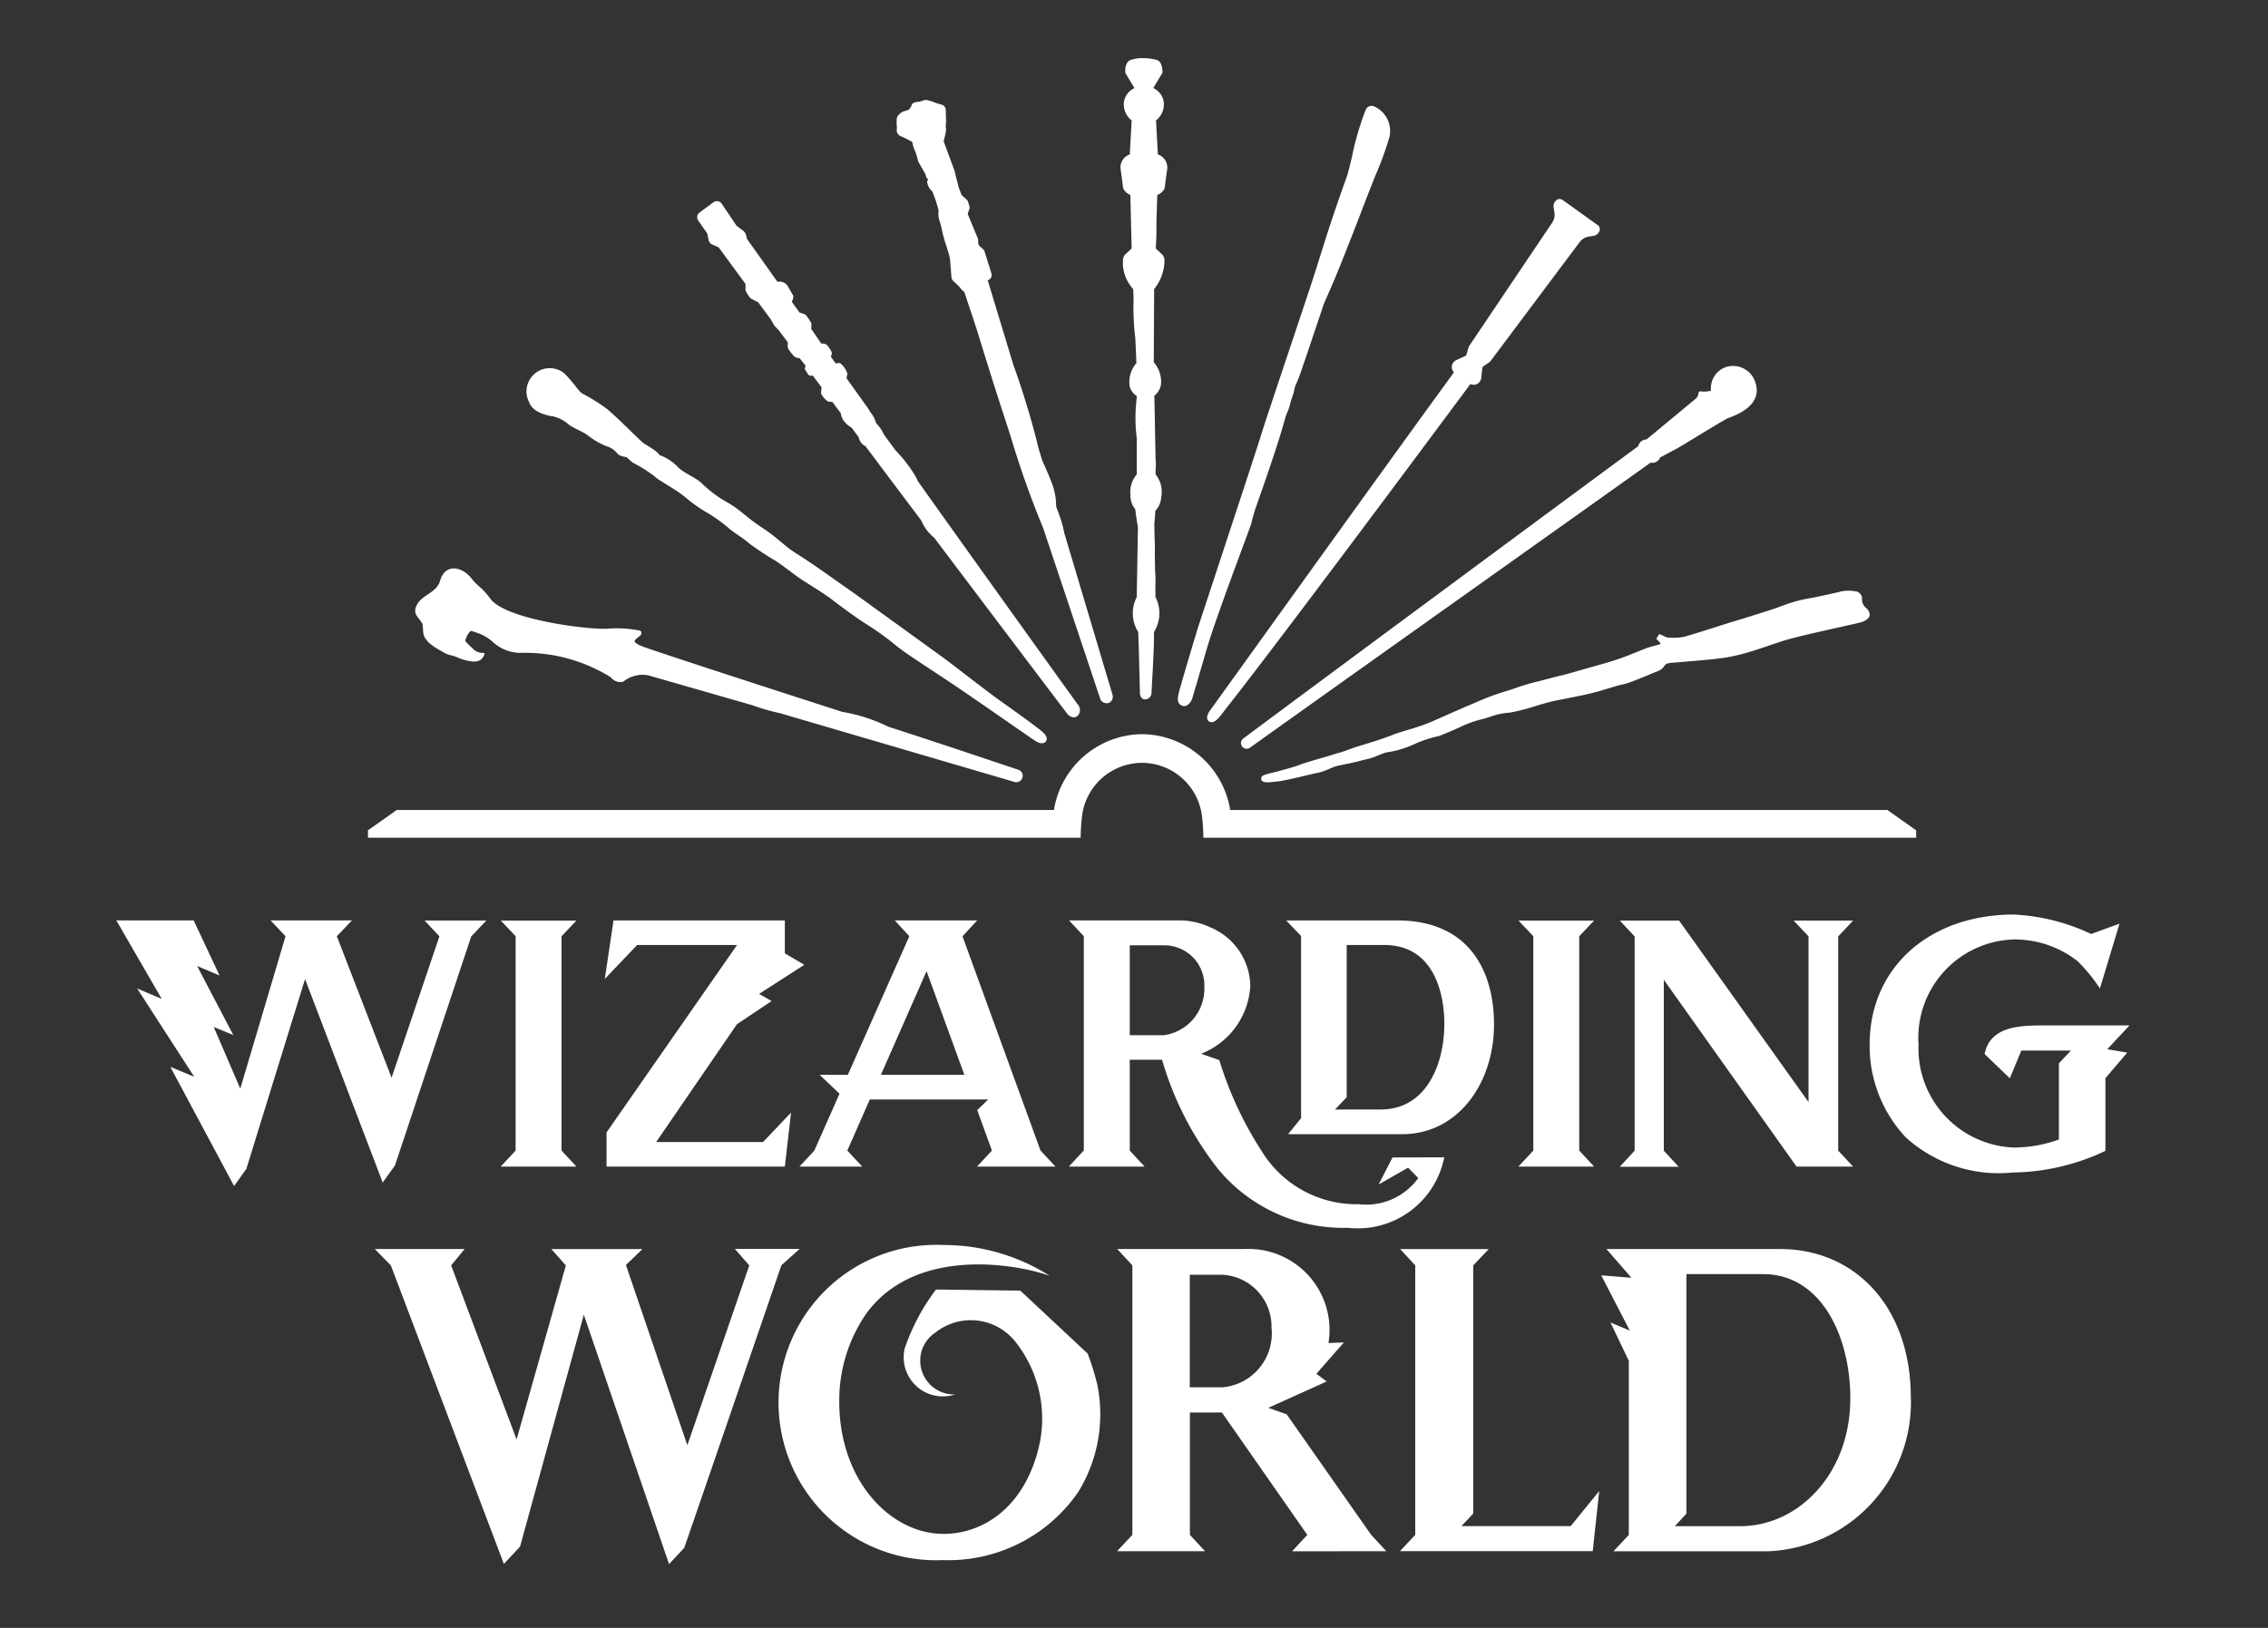 <svg xmlns="http://www.w3.org/2000/svg" xmlns:xlink="http://www.w3.org/1999/xlink" viewBox="0 0 78 56">
  <rect x="0" y="0" width="78" height="56" fill="#333333" stroke="none"/>
  <defs>
    <style>
      .cls-1 {
        clip-path: url(#clip-Custom_Size_1);
      }

      .cls-2 {
        fill: #fff;
      }
    </style>
    <clipPath id="clip-Custom_Size_1">
      <rect width="78" height="56"/>
    </clipPath>
  </defs>
  <g id="Custom_Size_1" data-name="Custom Size – 1" class="cls-1">
    <path id="WIZARDING_WORLD_LOGO_4_" class="cls-2" d="M33.075,49.336a5.417,5.417,0,0,1-4.631,2.332,5.425,5.425,0,1,1,0-10.839,6.8,6.8,0,0,1,3.666,1.065c-1.026-.381-4.55-1.065-6.289,1.255a5.233,5.233,0,0,0-.957,3.073c0,2.73,1.775,4.544,3.58,4.544,1.525,0,2.923-1.107,3.332-3.217a4.264,4.264,0,0,0-.828-3.358,1.957,1.957,0,0,0-2.768-.358,1.161,1.161,0,0,0,.667,2.136,1.347,1.347,0,0,1-1.735-1.575A7.261,7.261,0,0,1,28.19,42.36l2.9.038,2.315,2.164a8.9,8.9,0,0,1,.33,1.057A5.094,5.094,0,0,1,33.075,49.336Zm7.362,2.028.523-.563-2.937-4.211h-1.1V50.8l.521.563H34.417l.527-.563V41.53l-.521-.563H38.8A2.787,2.787,0,0,1,41.688,44.2l.531-.019s-.92,1.043-.944,1.08l.351.263h0l-2.007.906.632.223L43.157,50.8l.521.563Zm-.708-7.693a1.783,1.783,0,0,0-1.7-1.819h-1.11v3.872H38.04A1.858,1.858,0,0,0,39.729,43.671ZM50.017,50.5H46.26l.408-.433V41.53l.533-.562H44.154l.518.562V50.8l-.523.56h6.627L51,49.292Zm11.7-4.435a5.126,5.126,0,0,1-4.907,5.3h-5.32l.527-.563V44.813l-.631-1.319.664.278-.981-1.9,1.037.083-.858-.988h5.962C59.861,40.967,61.715,43.025,61.715,46.065Zm-2.081.047c0-2.14-1-4.282-3-4.282H54v8.24l-.4.431h2.251C57.861,50.5,59.634,48.687,59.634,46.112ZM35.273,24.242a2.084,2.084,0,0,1,2.065,1.833v0a6.841,6.841,0,0,1,.048.744H61.9v-.256l-.992-.7s-22.388,0-22.6,0a3.1,3.1,0,0,0-3.03-2.607h0a3.1,3.1,0,0,0-3.031,2.607c-.214,0-22.6,0-22.6,0l-.992.7v.256h24.51a6.858,6.858,0,0,1,.048-.744v0a2.083,2.083,0,0,1,2.064-1.833ZM34.618,4.418c.013.151.163.246.256.292l.045,1.838-.2.187a.3.3,0,0,0-.1.214c0,.053,0,.11,0,.169a1.354,1.354,0,0,0,.33.8l.023.029.015.32a8.591,8.591,0,0,0,.059,1.377l.037.846a.992.992,0,0,0-.229.816.56.56,0,0,0,.241.317v.053a5.6,5.6,0,0,0,0,1.4l0,1.243a.939.939,0,0,0-.217.711.725.725,0,0,0,.165.486c.019.176.047.351.075.52l.017.106-.041,2.4a1.213,1.213,0,0,0,.051,1.2c.02.448.059,2.1.059,2.115,0,.046.033.2.174.2a.219.219,0,0,0,.224-.229c.033-.588.1-1.741.084-2.086a1.21,1.21,0,0,0,.053-1.2l-.005-.328a3.868,3.868,0,0,0-.008-.546l-.011-.648a4.349,4.349,0,0,0-.007-.486l-.009-.519c.016-.148.028-.3.035-.447a.7.7,0,0,0,.2-.456.949.949,0,0,0-.192-.793l0-.16a1.77,1.77,0,0,0,0-.375L35.7,11.613a.629.629,0,0,0,.225-.362,1.014,1.014,0,0,0-.245-.79l.013-2.518a1.584,1.584,0,0,0,.356-.994.3.3,0,0,0-.1-.214l-.2-.187V6.53c.02-.281.027-.568.022-.873L35.8,4.71c.1-.045.25-.14.263-.292.005-.068.034-.281.077-.582a.475.475,0,0,0-.319-.524l-.064-1.17a.7.7,0,0,0,.267-.626.624.624,0,0,0-.362-.486l.316-.524V.481c0-.038.008-.367-.206-.422A1.863,1.863,0,0,0,35.314,0h-.059a.99.99,0,0,0-.265.036l-.014,0L34.9.059c-.213.054-.206.384-.2.422l0,.026.316.524a.627.627,0,0,0-.363.486.7.7,0,0,0,.267.626l-.065,1.17a.467.467,0,0,0-.313.524C34.585,4.142,34.613,4.349,34.618,4.418ZM26.963,2.679c.062.022.2.09.244.115l.16.083.017.05a.861.861,0,0,0,.081.251,2.949,2.949,0,0,1,.11.361.2.2,0,0,0,.019.045l.229.4.045.143.032.02a.178.178,0,0,1,.024.02.161.161,0,0,0-.038.1.521.521,0,0,0,.175.312,4.7,4.7,0,0,1,.218.657.855.855,0,0,0,.042.39,2.682,2.682,0,0,1,.078.3,3.592,3.592,0,0,0,.122.455l.089.283a2.029,2.029,0,0,1,.063.252c0,.035.015.171.049.623a.189.189,0,0,0,.06.125l.163.15c.029.031.083.09.1.118a.524.524,0,0,0,.118.108L29.6,9.356c.265.865.576,1.871.895,2.845q.147.447.29.9a31.969,31.969,0,0,0,1.088,3.055l1.963,5.876a.235.235,0,0,0,.291.149.118.118,0,0,0,.047-.024.234.234,0,0,0,.087-.257L32.609,16.36a4.437,4.437,0,0,0-.219-.754l-.035-.084-.032-.1a2.322,2.322,0,0,0-.123-.737c-.113-.3-.243-.6-.357-.846l-.126-.417c-.171-.707-.385-1.45-.656-2.27-.077-.234-.141-.412-.2-.566l-.892-2.944a.191.191,0,0,0,.11-.086.186.186,0,0,0,.017-.152l-.234-.751a.188.188,0,0,0-.054-.083l-.14-.125-.026-.079,0-.1a.189.189,0,0,0-.014-.068l-.347-.838.05-.15a.19.19,0,0,0,.005-.129l-.043-.136a.188.188,0,0,0-.074-.1l-.134-.124-.012-.006-.1-.259-.147-.584-.373-1.013c.1-.37.086-.43.077-.459a.783.783,0,0,1,0-.14,1.065,1.065,0,0,0,.006-.172c-.005-.042-.008-.153-.009-.306a.188.188,0,0,0-.137-.18l-.174-.051-.18-.067-.147-.039a.186.186,0,0,0-.1,0l-.177.056c-.172.006-.262.057-.265.141a.673.673,0,0,1-.093.135l-.193.06-.02.009c-.043.024-.183.113-.2.229a1.979,1.979,0,0,0,.008.337A.225.225,0,0,0,26.963,2.679Zm-16.318,17.3a.811.811,0,0,0,.1.127,2.279,2.279,0,0,0,.467.307.9.9,0,0,0,.334.138,1.87,1.87,0,0,1,.214.075,1.51,1.51,0,0,0,.349.108l.059.008a.472.472,0,0,0,.367-.047.456.456,0,0,0,.133-.215c0-.049-.2.042-.4-.162-.042-.041-.262-.234-.268-.279a.782.782,0,0,1,.183-.335,1.038,1.038,0,0,1,.212.061,1.5,1.5,0,0,1,.563.328,1.432,1.432,0,0,0,.911.367,5.569,5.569,0,0,1,3.139.84.413.413,0,0,0,.414.153l.02-.007.016-.015a1.067,1.067,0,0,1,.834-.2l3.6,1.034a6.41,6.41,0,0,0,.917.264L30.892,24.9a.217.217,0,0,0,.065.009.221.221,0,0,0,.063-.431c-.506-.163-2.268-.769-4.462-1.476a6.235,6.235,0,0,0-.838-.335,6,6,0,0,0-.759-.18c-4.257-1.374-6.646-2.158-6.908-2.266-.213-.089-.227-.153-.228-.16-.005-.044.093-.116.134-.147s.1-.074.1-.137l-.008-.059L18,19.693a3.964,3.964,0,0,0-1.137-.063c-.792.023-3.5-.34-4-1.036a2.462,2.462,0,0,0-.367-.406,2.1,2.1,0,0,1-.282-.29c-.307-.4-.9-.541-1.077.077-.136.472-.731.482-.85.966-.053.213.147.339.24.52C10.565,19.631,10.52,19.832,10.644,19.983Zm44.813-.552c-.5.16-1.01.326-1.518.473a1.726,1.726,0,0,1-.521.034h-.047a.406.406,0,0,1-.147-.052c-.03-.015-.06-.029-.09-.041l-.073-.029-.1.165.054.054.025.024a.257.257,0,0,1,.033.034c.014.018.026.038.039.057a.357.357,0,0,1-.064.028c-.053.017-.108.032-.163.045a2.4,2.4,0,0,0-.234.069c-.144.054-.288.112-.432.17s-.264.106-.4.156-.312.11-.5.165q-.746.216-1.495.425c-.068.019-.137.035-.205.051l-.139.033-.212.056c-.129.034-.258.068-.388.1a6.912,6.912,0,0,0-.731.216c-.143.048-.29.1-.447.144a8.485,8.485,0,0,0-.943.358l-.166.07c-.285.12-.572.247-.85.37l-.542.239a7.267,7.267,0,0,1-.759.26c-.2.062-.414.125-.6.2-.377.144-.773.263-1.166.382-.21.063-.408.156-.617.211-.144.039-.286.089-.43.13-.273.078-.56.163-.8.238-.08.025-.166.063-.246.09-.14.046-.247.075-.378.111s-.268.077-.413.112-.08.016-.21.052-.225.072-.207.186c.013.051.059.1.223.1.005,0,.3-.018.476-.051.436-.08.838-.192,1.3-.289.192-.04.455-.193.634-.23s.335-.069.524-.111c.149-.033.342-.087.491-.119.246-.052.443-.175.658-.23a3.454,3.454,0,0,0,.952-.281,4.18,4.18,0,0,1,.853-.282c.078-.027.154-.059.227-.09l.108-.045c.117-.047.232-.1.346-.151a3.905,3.905,0,0,1,.733-.276c.119-.027.235-.065.347-.1a2.329,2.329,0,0,1,.586-.135,1.383,1.383,0,0,0,.206-.031l.037-.007a7.7,7.7,0,0,0,.744-.2c.227-.069.461-.139.714-.19l.3-.06c.31-.061.63-.124.944-.2.179-.042.355-.1.526-.15.1-.03.191-.059.286-.087.056-.016.113-.03.171-.043a2.366,2.366,0,0,0,.283-.079c.306-.113.6-.237.881-.353l.035-.014a.5.5,0,0,0,.264-.179c.059-.106.136-.118.28-.13l.43-.036c.4-.033.817-.067,1.224-.117a5.972,5.972,0,0,0,.941-.2c.237-.07.475-.15.705-.227.287-.1.584-.2.878-.275.385-.1,1.216-.288,1.6-.373.231-.052.463-.1.693-.158.144-.034.339-.143.325-.276a.312.312,0,0,0-.112-.214.377.377,0,0,1-.149-.345.264.264,0,0,0-.195-.233l-.053-.006a1.271,1.271,0,0,0-.476.006c-.189.053-.823.186-1.015.223a5.006,5.006,0,0,0-.882.225c-.361.139-.738.257-1.1.37-.14.044-.28.087-.419.131Zm-1.153-7.7-1.677,1.389a.333.333,0,0,0-.189.069.388.388,0,0,0-.1.167c-.531.383-12.159,8.986-13.583,10.056a.194.194,0,0,0-.049.257h0a.2.2,0,0,0,.28.057c1.546-1.111,13.1-9.316,13.781-9.808a.268.268,0,0,0,.222-.044.288.288,0,0,0,.107-.134c.1-.053.364-.195.546-.29s1.52-.931,1.784-1.062c.64-.219,1.243-.641.882-1.374a.807.807,0,0,0-.949-.385.774.774,0,0,0-.516.814.875.875,0,0,1-.372.022.052.052,0,0,0-.048.034.363.363,0,0,0-.019.066A.286.286,0,0,1,54.3,11.734Zm-39.347.584a1.177,1.177,0,0,1,.563.262c.159.142.539.281.69.4a2.647,2.647,0,0,0,.627.37.743.743,0,0,1,.388.251c.074.109.326.131.326.131a2.017,2.017,0,0,0,.219.195,5.075,5.075,0,0,1,.736.462c.167.166.691.419,1.067.727a5.012,5.012,0,0,0,.8.559,5.467,5.467,0,0,1,.717.526c.19.158.488.33.677.5a8.922,8.922,0,0,0,.9.594c.307.2.7.523.942.677s.788.491.989.65.877.658,1.215.868a9.679,9.679,0,0,1,1.011.731c.3.25,1.2.821,2,1.359s2.549,1.763,2.783,1.916.359.047.377-.006.051-.137-.126-.3-1.1-.82-1.494-1.1-1.511-1.15-1.8-1.366-2.245-1.623-2.689-1.948-1.055-.747-1.379-.978-.761-.532-1.14-.77-.617-.524-1.148-.87-.75-.619-1.214-.879a4.25,4.25,0,0,1-.886-.67c-.239-.208-.636-.343-.837-.579a1.716,1.716,0,0,0-.6-.373c-.041-.116-.433-.334-.535-.4s-.932-.923-1.3-1.212a6.615,6.615,0,0,0-.82-.506c-.142-.1-.231-.306-.621-.7a.8.8,0,0,0-1.2,1C14.313,12.167,14.731,12.266,14.957,12.318ZM36.6,22.246a.261.261,0,0,0,.045.027.19.19,0,0,0,.161,0,.451.451,0,0,0,.213-.305c.072-.234.169-.566.273-.924.083-.284.17-.583.253-.86.226-.756.894-2.559,1.253-3.527.13-.352.216-.584.229-.627a1.362,1.362,0,0,0,.036-.137,4.057,4.057,0,0,1,.141-.471c.022-.064.053-.155.092-.266.219-.625.675-1.925.894-2.737a1.936,1.936,0,0,1,.085-.24,1.633,1.633,0,0,0,.091-.267,1.977,1.977,0,0,1,.065-.22,2.333,2.333,0,0,0,.094-.34.872.872,0,0,1,.056-.152c.044-.1.11-.257.2-.529.11-.315.385-1.134.566-1.676.1-.287.167-.5.177-.525s.041-.1.089-.208c.074-.169.188-.426.331-.768.247-.595.71-1.78,1.039-2.644.116-.3.229-.586.334-.845a11.7,11.7,0,0,0,.469-1.293.927.927,0,0,0-.526-1.051.217.217,0,0,0-.3.146l-.01.02a9.559,9.559,0,0,0-.445,1.528c-.076.325-.142.6-.2.76-.454,1.266-.633,1.839-.841,2.5-.08.254-.162.518-.265.838-.161.5-.479,1.449-.815,2.452-.431,1.287-.877,2.617-1.034,3.125-.174.562-.946,2.9-1.51,4.614-.346,1.051-.62,1.882-.658,2.005-.1.326-.523,1.742-.618,2.095C36.5,21.99,36.467,22.151,36.6,22.246Zm14.35-16.5-1.206-.865a.18.18,0,0,0-.225.012.271.271,0,0,0-.087.248l.026.158a.5.5,0,0,1-.082.369L46.524,9.907a.09.09,0,0,0-.014.03l-.072.25a.1.1,0,0,1-.056.064l-.3.138a.263.263,0,0,0-.152.222.276.276,0,0,0,.033.142v0a.276.276,0,0,0,.041.056c-2.5,3.425-8.255,11.455-8.349,11.575s-.227.341-.064.44.367-.183.367-.183c2.045-2.586,7.381-9.775,8.61-11.428a.252.252,0,0,0,.065.019h0a.271.271,0,0,0,.146-.014A.262.262,0,0,0,46.942,11l.035-.328a.1.1,0,0,1,.043-.073l.214-.148a.118.118,0,0,0,.023-.023l3.063-4.09a.506.506,0,0,1,.323-.2l.158-.025a.273.273,0,0,0,.207-.162h0A.181.181,0,0,0,50.948,5.742ZM21.276,40.967l.493.563-2.13,6.187-2.112-6.2.569-.549H14.961l.5.563-1.695,5.987L11.516,41.53l.463-.563H8.891l.551.563L13.329,51.8l.556-.595,2.194-7.978,2.931,8.579.524-.563c.719-2.078,3.338-9.715,3.34-9.718l.629-.563H21.276Zm-5.452-11.3h-2.6l.509.539V37.58l-.514.552h2.606l-.513-.553v-7.37Zm35,0h-2.6l.509.539V37.58l-.514.552h2.606l-.513-.553V30.208ZM22.992,30.795V29.663H17.1l-.3,2.013,1.112-1.167h3.436L16.86,36.956v1.176h6.132l.214-1.861s-.96,1.016-.968,1.017H18.566l2.777-4.052,1.194-.8-.43-.246,1.556-1ZM45.67,37.812a3.03,3.03,0,0,1-3.317,2.425,5.591,5.591,0,0,1-4.443-2,11.033,11.033,0,0,1-1.945-3.781H34.854V37.58l.511.552H32.758l.516-.555v-7.37l-.509-.545h3.8a2.525,2.525,0,0,1,1.085.25A2.225,2.225,0,0,1,39,31.9a2.663,2.663,0,0,1-1.692,2.35h0l.625.217A12.448,12.448,0,0,0,39.4,37.613a3.819,3.819,0,0,0,3.333,1.812,2.2,2.2,0,0,0,2.043-.9l-.349-.357-1.013.58.476-.931Zm-9.651-4.2a1.611,1.611,0,0,0,1.4-1.647,1.378,1.378,0,0,0-1.389-1.446H34.854v3.092Zm23.2-3.4.514-.545H57.686l.512.545c0,.384,0,5.7,0,5.7l-4.451-6.243H51.71l.508.545s0,7.37,0,7.371l-.511.553h2.025l-.511-.555V31.705l4.565,6.427h1.946l-.514-.552V30.208ZM32.3,38.132H29.6l.514-.552-.506-1.392.38-.366H25.914l-.773,1.758.513.552h-2.16l.513-.552.865-1.956-.681-.649h.968l2.114-4.768-.5-.545h2.835l-.506.547,2.683,7.371Zm-3.134-3.157-1.3-3.566-1.571,3.566Zm18.216-1.738c0,2.037-1.246,3.78-3.161,3.78H40.3l.446-.551V30.2l-.514-.537h3.813C46.609,29.663,47.381,31.51,47.381,33.237Zm-1.708-.014c0-1-.333-2.714-2.066-2.714H42.315v5.235l-.4.423h1.566C45.079,36.167,45.673,34.57,45.673,33.223ZM10.6,29.663l.512.548L9.467,35.074,7.584,30.207l.521-.545h-2.8l.515.545L4.264,35.45l-.914-2.123.674.279L2.78,31.232l.77.324-.89-1.894H0l1.562,2.7-.845-.358,1.962,3.037L1.857,34.7l2.194,4.1.421-.59L6.491,31.68l2.671,7,.422-.59,2.622-7.876.521-.548H10.6Zm58.637,3.612H66.253c-.812,0-1.632.056-1.928.742-.029.068-.074.239-.074.239l.871.838.394-.955h1.706l-.413.44V37.2a4.586,4.586,0,0,1-1.568.275,3.413,3.413,0,0,1-3.26-3.548,3.387,3.387,0,0,1,3.26-3.609,3.5,3.5,0,0,1,2.215.751,5.628,5.628,0,0,1,.763.935l.675-2.23-.976.356a6.991,6.991,0,0,0-2.655-.669c-2.921,0-4.963,1.836-4.963,4.466a4.6,4.6,0,0,0,1.243,3.2,4.762,4.762,0,0,0,3.676,1.208,7.614,7.614,0,0,0,3.189-.745v-2.5l.753-.88-.688-.117ZM33.06,22.226c-.046-.059-3.374-4.691-5.494-7.674a1.684,1.684,0,0,0-.152-.282,4.781,4.781,0,0,0-.61-.771c-.176-.238-.358-.484-.416-.565a.1.1,0,0,0-.007-.029,1.62,1.62,0,0,0-.226-.325l-.029-.035a1.047,1.047,0,0,0-.195-.37,2.085,2.085,0,0,0-.182-.273h0l-.639-.894.035-.149v0a.75.75,0,0,0-.26-.372l-.007,0-.135.015-.167-.225.033-.118v0a.2.2,0,0,0-.029-.091,1.8,1.8,0,0,0-.108-.163.214.214,0,0,0-.131-.082l-.1-.009L23.9,9.314l.007-.189,0,0a2.11,2.11,0,0,0-.206-.306l-.206-.069-.264-.37v0c.03-.065.075-.163.041-.224-.053-.092-.13-.226-.192-.331a.313.313,0,0,0-.28-.136l-.066,0L21.692,6.222l-.035-.137a.269.269,0,0,0-.1-.148l-.222-.166L20.816,5a.2.2,0,0,0-.276-.044l-.486.359a.2.2,0,0,0-.041.273l.31.441.046.224a.223.223,0,0,0,.13.161l.216.094.924,1.259,0,.113c0,.007,0,.015,0,.024a.214.214,0,0,0,.008.1,1.142,1.142,0,0,0,.144.233.231.231,0,0,0,.054.044l.231.119.443.6.1.183.02.027.155.167.3.4-.006.1a.252.252,0,0,0,.046.16,2.271,2.271,0,0,0,.154.195.253.253,0,0,0,.14.08l.077.015.2.252-.028.1,0,.007a.891.891,0,0,0,.158.237l.007,0h.113l.3.4-.021.205v.006a.8.8,0,0,0,.24.279l.155.016.292.394a.373.373,0,0,0,.011.075.574.574,0,0,0,.116.215.887.887,0,0,0,.24.2l.242.324a.456.456,0,0,0,.181.284.1.1,0,0,0,.044.015l1.08,1.44c.017.023.349.465.844,1.12a1.5,1.5,0,0,0,.448.6c.748.994,4.453,5.9,4.569,6.045a.31.31,0,0,0,.231.136.2.2,0,0,0,.143-.061A.289.289,0,0,0,33.06,22.226Z" transform="translate(4 2)"/>
  </g>
</svg>
